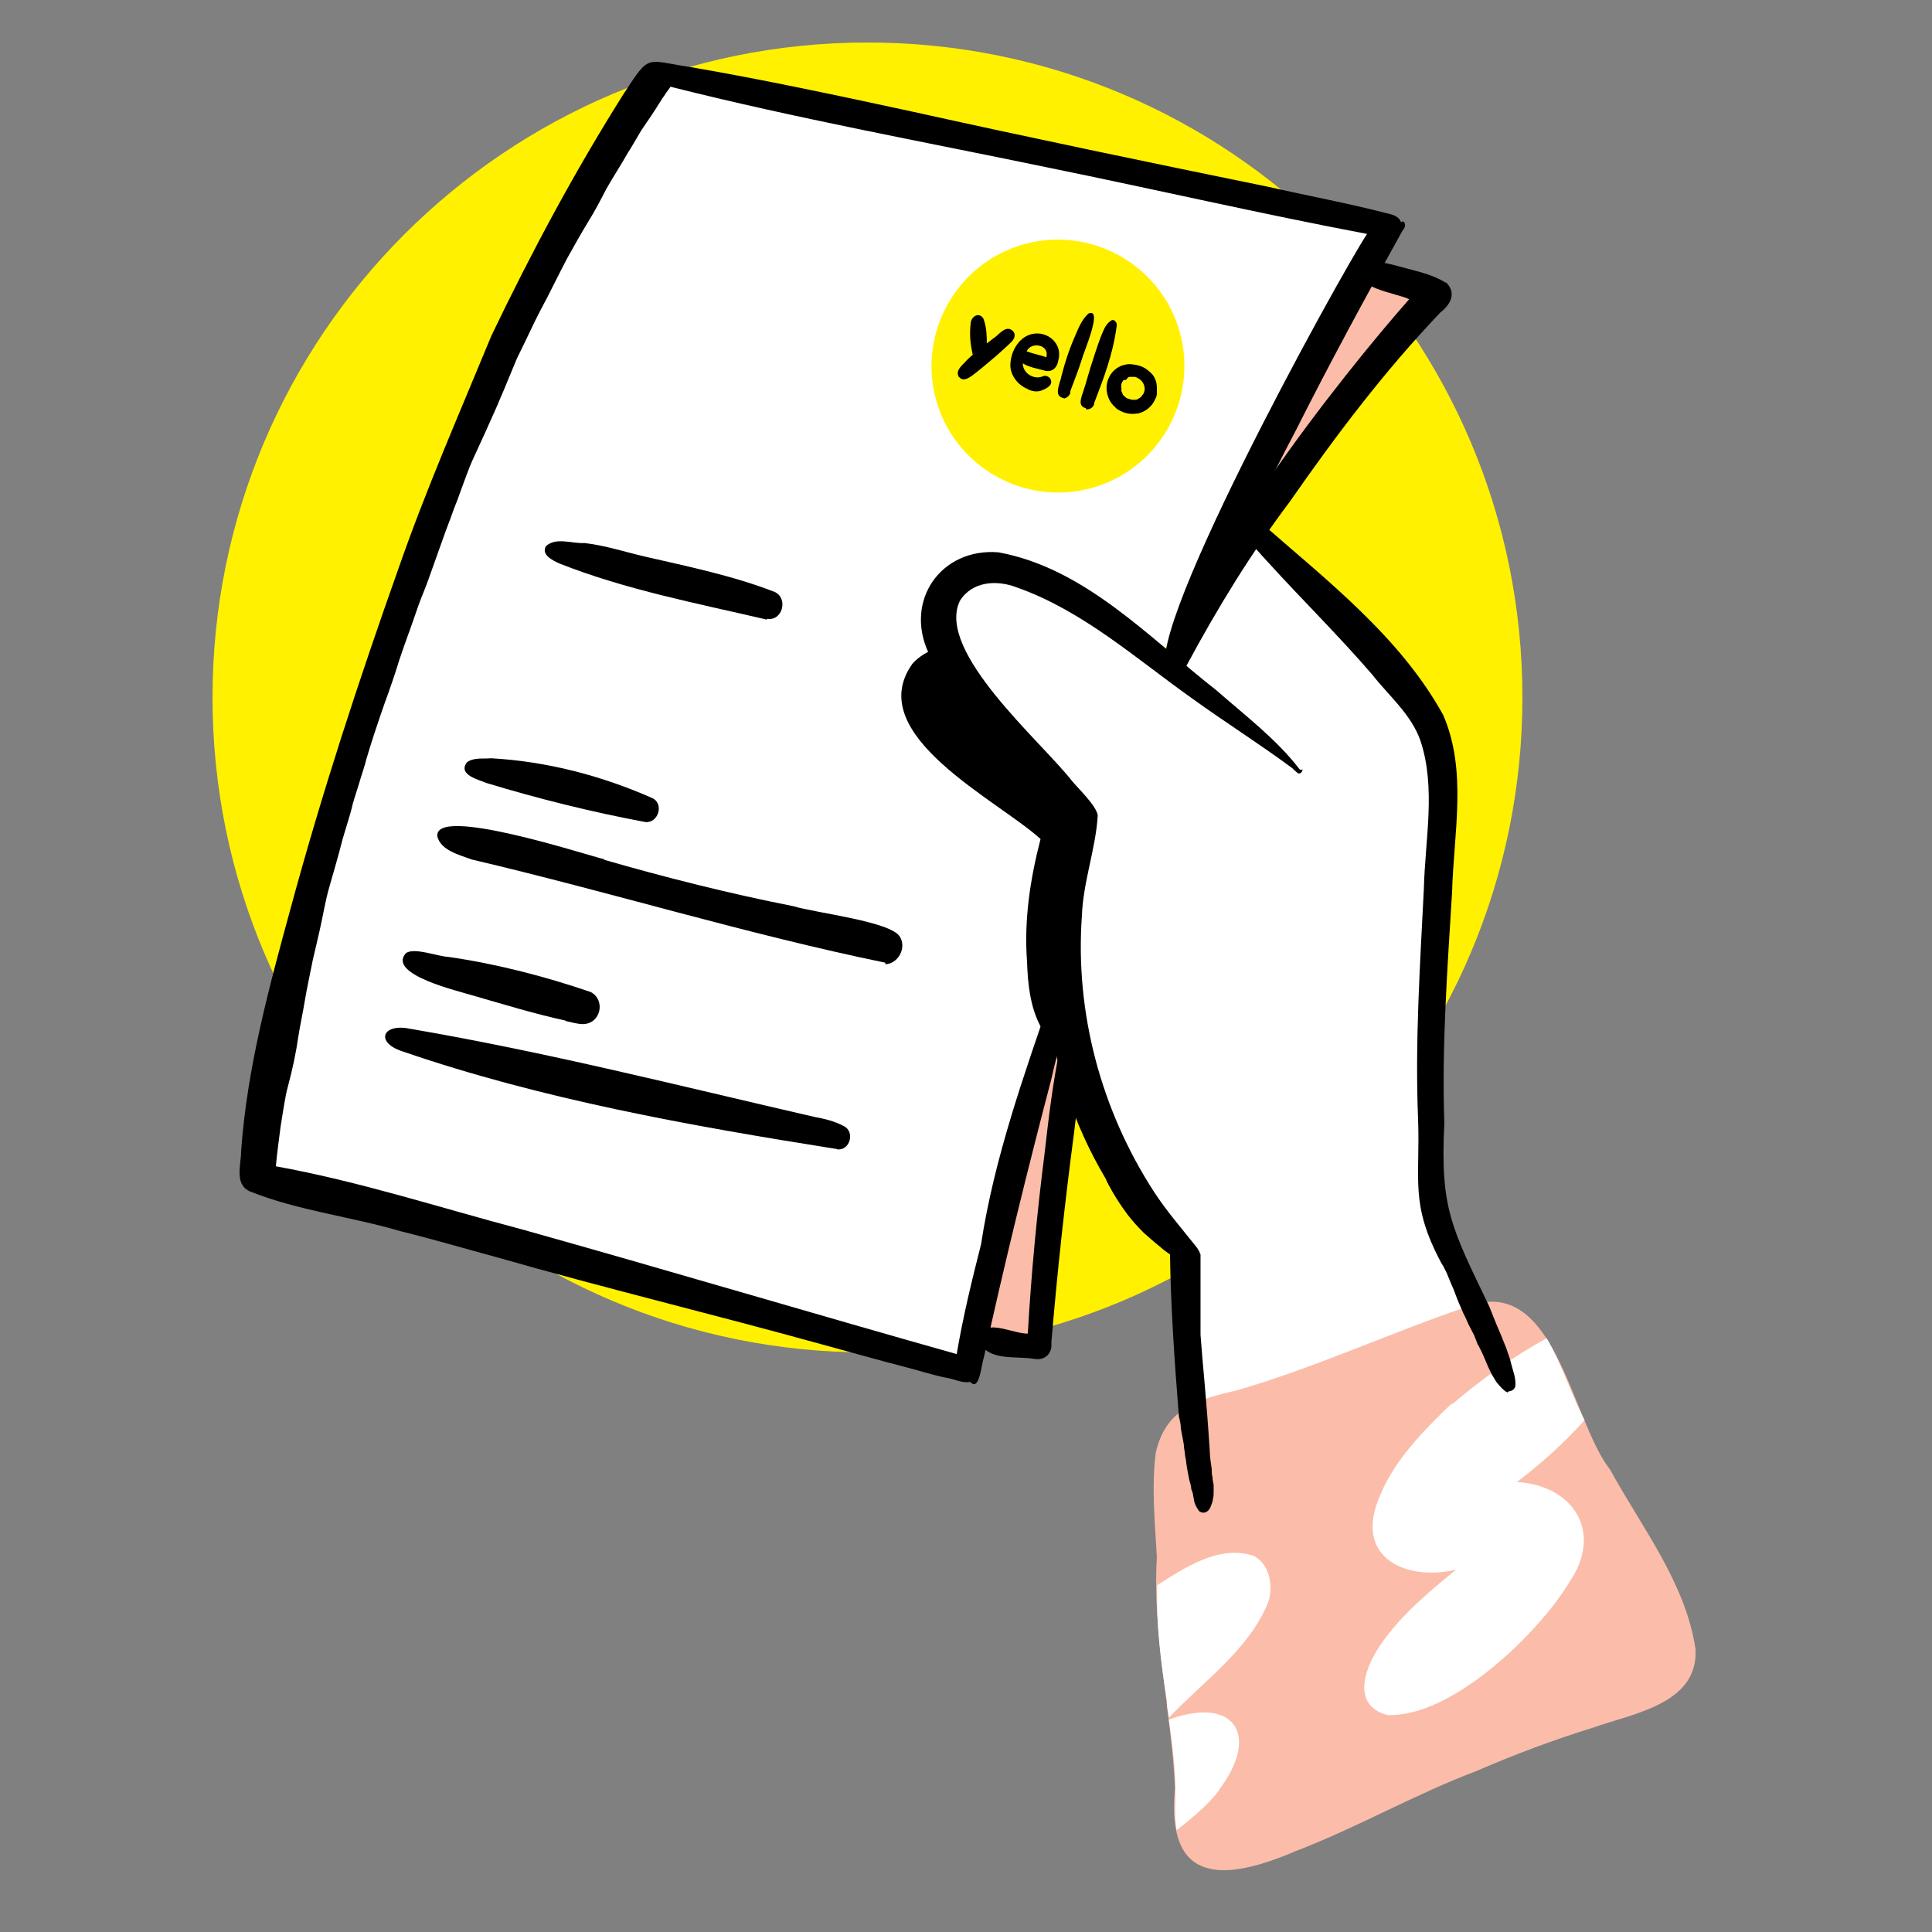 <svg width="500" height="500" viewBox="0 0 500 500" fill="none" xmlns="http://www.w3.org/2000/svg">
<rect x="0" y="0" width="500" height="500" fill="#808080" stroke="none"/>
<g clip-path="url(#clip0_31332_37190)">
<path d="M224.5 350C318.112 350 394 274.112 394 180.5C394 86.888 318.112 11 224.5 11C130.888 11 55 86.888 55 180.5C55 274.112 130.888 350 224.5 350Z" fill="#FFF100"/>
<path d="M368 75.5C363.3 84.7 356.2 90.7 350 99C345.8 104.7 338.894 109.339 335.294 115.539C328.794 125.239 321.694 134.739 315.194 144.439C304.794 161.639 294.694 179.139 286.794 197.739C281.394 211.339 276.494 225.339 273.994 239.739C270.794 258.339 276.5 271 272.5 295.5C271.6 311.2 267.3 329.1 267 345C267.9 350.7 255.2 344.3 252 345.5C250 346.3 249.3 349 249 351C249 353.4 243.294 350.739 241.894 350.439C239.894 349.939 237.794 349.839 235.894 349.639C230.494 349.139 224.894 349.639 219.594 348.439C217.194 347.839 214.894 346.739 212.694 345.739C203.294 341.039 193.194 337.739 183.194 335.039C166.694 330.939 150.094 327.739 133.794 322.939C110.794 314.739 87.394 306.139 63.094 302.839C64.194 292.839 66.694 283.339 68.394 273.539C70.794 257.639 74.994 242.239 78.794 226.839C86.094 198.139 95.394 170.039 106.294 142.539C112.494 127.739 117.594 112.439 123.994 97.839C128.394 88.939 133.094 80.339 137.094 71.439C144.694 54.839 154.194 38.939 164.894 24.039C166.994 21.439 168.994 17.539 172.894 18.939C179.694 19.839 186.494 19.839 192.994 21.939C204.894 25.239 216.894 27.939 229.094 30.239C248.994 34.039 268.794 38.539 288.294 43.939C310.094 49.239 332.294 53.039 353.994 58.339C356.594 59.839 352.294 65.439 351.394 67.139C348.194 71.039 365.894 71.939 367.294 74.239L366.994 74.039L368 75.5Z" fill="white"/>
<path d="M263.694 349.638C260.994 348.838 255.194 347.938 253.094 346.338C250.694 344.338 250.994 340.738 253.994 339.838C254.594 335.738 252.494 323.638 257.194 322.438C260.394 303.738 262.494 283.638 272.794 267.138C278.394 265.038 276.294 278.038 275.094 282.238C269.994 293.738 274.594 352.538 263.794 349.638H263.694Z" fill="#FBBDA9"/>
<path d="M327.994 122.939C327.194 122.939 327.094 121.739 327.794 121.539C334.694 106.239 342.894 91.439 351.394 76.639C353.194 72.539 356.494 71.639 360.194 74.339C363.694 72.639 367.294 76.139 365.794 79.639C356.994 90.339 349.294 101.839 340.894 112.739C339.394 115.339 335.494 125.439 332.094 123.139C330.994 124.539 329.694 122.839 328.194 122.639L327.994 122.839V122.939Z" fill="#FBBDA9"/>
<path d="M409.794 400.039C409.594 407.739 400.094 409.539 394.994 413.139C390.894 415.439 386.994 417.839 382.894 420.239C368.994 428.539 355.294 438.039 338.794 440.339C330.594 440.839 320.094 443.039 313.994 436.139V431.039C314.594 422.439 313.994 413.539 313.694 404.939C311.894 389.339 309.494 373.839 308.994 358.139C308.094 347.139 308.494 335.939 307.294 324.939C306.394 321.339 303.394 318.739 301.394 315.739C299.894 313.639 298.394 311.539 296.694 309.539C289.294 300.439 281.994 290.839 279.194 279.339C272.994 254.439 275.894 239.339 280.294 214.939C277.694 201.239 264.594 192.439 257.894 180.839C253.694 173.539 240.694 160.739 247.894 152.539C253.594 146.239 264.794 146.039 272.194 149.239C278.494 151.839 283.194 157.139 288.794 161.039C292.894 164.539 297.894 166.639 302.394 169.539C303.494 170.039 304.394 170.739 305.294 171.239C306.994 170.439 307.594 168.339 308.594 166.839C313.294 159.139 318.094 151.439 322.194 143.439C323.394 141.939 325.394 137.839 326.694 139.039C332.094 144.939 337.694 150.839 343.294 156.539C352.794 165.739 364.094 173.939 370.194 186.039C372.494 192.539 372.294 199.439 372.494 206.139C372.494 229.139 372.994 252.039 371.094 275.039C369.094 306.939 368.994 316.939 383.494 345.939C390.594 360.039 399.194 373.139 405.594 387.439C407.394 391.539 409.794 395.639 409.794 400.139L409.594 400.339L409.794 400.039Z" fill="white"/>
<path d="M438.793 426.638C439.693 441.038 422.493 443.438 412.193 447.138C401.893 450.338 391.993 454.038 382.093 458.338C366.193 464.338 351.093 473.038 335.393 479.038C316.993 486.938 301.693 487.938 304.093 462.838C303.193 442.938 298.193 423.238 299.393 403.038C298.893 393.938 297.993 384.938 299.093 376.038C301.693 364.438 309.993 362.138 320.393 359.738C340.593 353.838 359.793 344.938 379.793 338.138C402.493 329.538 406.493 367.338 416.693 380.338C424.893 395.338 436.193 409.538 438.793 426.738V426.638Z" fill="#FBBDA9"/>
<path d="M315.594 463.038C326.194 448.938 319.394 438.838 302.494 445.038C303.294 450.938 304.194 456.938 304.194 463.038C304.194 469.138 303.994 470.138 304.494 473.638C309.494 469.838 313.594 466.038 315.694 463.038H315.594Z" fill="white"/>
<path d="M301.993 440.439C301.993 441.839 302.293 443.139 302.493 444.539C311.393 435.139 323.493 426.739 328.293 414.439C329.493 410.239 328.593 404.739 324.393 402.639C315.593 399.739 306.693 405.639 299.493 410.239C299.193 420.339 300.393 430.439 302.093 440.639V440.439H301.993Z" fill="white"/>
<path d="M375.593 363.338C367.993 370.638 360.293 378.438 356.593 388.438C350.893 403.238 363.993 409.238 376.793 406.238C369.893 411.938 362.693 417.838 357.593 425.238C353.493 430.938 349.293 441.138 358.993 443.838C375.593 444.638 398.293 422.638 406.293 409.238C414.893 396.438 407.193 384.438 392.593 383.538C398.893 378.738 404.793 373.438 410.093 367.538C406.493 360.638 404.193 353.038 400.293 346.338C391.493 351.138 383.393 356.938 375.793 363.438L375.593 363.238V363.338Z" fill="white"/>
<path d="M280.393 210.14C282.093 214.64 279.293 219.54 278.293 223.84C277.193 227.44 276.593 231.14 276.193 234.74C275.593 239.74 275.093 244.74 274.993 249.74C274.993 255.04 275.293 260.74 270.493 264.24C270.493 264.54 270.493 264.84 270.693 265.14C270.693 265.94 269.593 266.24 269.293 265.64C266.593 260.54 265.993 254.64 265.793 248.84C264.993 238.14 266.593 227.54 269.293 217.14C258.393 207.14 223.093 190.14 236.093 171.84C237.893 169.54 244.693 165.24 245.893 169.84C252.693 175.54 256.493 183.94 262.393 190.34C266.793 195.34 271.793 199.74 276.093 204.54C277.793 206.24 279.593 207.84 280.493 210.14H280.393Z" fill="black"/>
<path d="M390.393 360.339C389.893 360.339 389.493 360.039 389.193 359.739C388.593 359.239 387.993 358.539 387.493 357.939C387.293 357.639 386.993 357.339 386.893 357.039C386.393 356.239 385.993 355.639 385.693 354.939C384.793 353.139 384.193 351.339 383.293 349.539C382.993 348.939 382.693 348.339 382.393 347.839C382.093 347.039 381.793 346.339 381.493 345.539C380.993 344.639 380.593 343.739 380.093 342.839C379.593 341.739 379.193 340.739 378.693 339.839C377.793 337.839 376.993 335.939 376.293 333.939C375.793 332.839 375.393 331.839 374.893 330.639C374.593 329.839 374.293 329.139 373.793 328.239C373.593 327.739 373.293 327.339 372.993 326.839C364.793 311.439 367.593 305.539 366.993 289.539C366.193 269.739 367.493 249.839 368.493 230.039C368.793 217.339 371.693 203.939 367.593 191.639C365.193 184.839 359.393 180.039 355.093 174.539C346.193 164.239 337.293 155.539 328.193 145.539C326.193 143.439 324.393 141.139 322.293 139.239C321.493 138.439 320.493 138.139 319.693 137.239C318.193 135.439 319.193 132.439 321.693 132.139C323.993 131.639 324.993 133.639 326.193 135.139C343.293 150.139 362.293 164.739 373.493 185.039C379.793 199.539 376.193 215.739 375.793 230.939C374.593 250.739 373.093 270.639 373.793 290.639C372.693 312.739 375.593 317.639 385.393 338.039C385.993 339.539 386.593 341.039 387.193 342.539C388.093 344.639 388.993 346.739 389.793 348.839C390.093 349.739 390.393 350.539 390.693 351.439C390.993 352.539 391.293 353.739 391.593 354.739C391.893 355.739 392.193 356.839 392.193 357.939C392.193 359.039 392.193 358.839 391.893 359.339C391.693 359.639 391.393 359.839 391.093 359.939C390.893 359.939 390.593 360.139 390.293 360.139L390.093 360.439L390.393 360.339Z" fill="black"/>
<path d="M337.093 199.139C337.093 199.939 336.193 200.539 335.693 199.939C335.393 199.639 334.893 199.339 334.493 198.839C325.993 192.539 317.093 186.939 308.493 180.739C293.993 170.439 280.193 158.039 263.193 152.039C258.093 150.039 251.593 150.339 248.393 155.539C242.193 168.639 269.393 191.839 277.293 201.939C278.993 204.039 283.793 208.539 284.093 211.039C283.593 219.639 280.293 228.239 279.993 237.039C278.193 262.139 284.993 287.339 298.593 308.339C301.893 313.439 305.993 318.139 309.893 323.039C309.893 323.239 310.093 323.339 310.193 323.539C310.193 323.539 310.193 323.839 310.393 323.839C310.393 324.139 310.593 324.439 310.693 324.639V345.439C311.193 352.539 312.193 361.439 313.093 375.639C313.093 377.139 313.393 378.639 313.593 380.139C313.593 380.939 313.593 381.639 313.793 382.239C313.793 383.039 313.993 383.739 314.093 384.339V386.139C314.093 386.739 314.093 387.339 313.893 387.939C313.893 388.539 313.593 389.139 313.393 389.739C313.193 390.339 312.793 390.939 312.293 391.239C311.993 391.439 311.493 391.539 311.193 391.439C310.993 391.439 310.893 391.439 310.593 391.239C310.393 391.239 310.293 390.939 310.093 390.739C309.793 390.239 309.493 389.839 309.293 389.239C308.993 388.639 308.993 387.839 308.793 387.139C308.793 386.539 308.493 385.939 308.293 385.339C308.293 384.539 307.993 383.839 307.793 383.039C307.493 381.539 307.193 380.039 306.993 378.539C306.993 377.939 306.793 377.339 306.693 376.739C306.693 375.839 306.393 374.939 306.393 374.039C306.193 372.539 305.793 371.039 305.593 369.539C305.593 368.439 305.293 367.439 305.093 366.539C303.993 352.639 302.993 338.539 302.793 324.639C301.893 324.039 301.093 323.439 300.193 322.639C298.793 321.539 297.493 320.339 296.093 319.139C294.593 317.639 293.193 316.139 291.893 314.439C290.393 312.439 288.993 310.339 287.793 308.239C287.193 307.139 286.593 306.139 286.093 304.939C269.893 277.739 265.393 242.739 277.793 213.239C268.893 205.839 261.193 197.039 253.593 188.439C248.293 182.539 243.493 176.239 240.293 168.939C233.993 155.339 243.593 141.739 258.393 142.939C280.793 147.039 297.393 165.039 314.793 178.639C322.193 185.139 330.393 191.339 336.293 199.039L336.593 199.239L337.093 199.139Z" fill="black"/>
<path d="M275.693 266.939C274.593 268.139 274.592 269.839 274.292 271.339C272.492 280.139 271.393 289.139 270.393 298.039C268.393 313.739 266.893 329.439 265.993 345.139C262.493 345.139 257.093 342.239 254.393 344.239C253.193 345.139 252.992 346.839 253.792 348.039C256.692 352.139 262.993 350.939 267.393 351.639C270.293 352.239 272.393 350.439 272.093 347.439C273.593 329.339 275.593 311.039 277.993 292.939C278.893 284.939 280.092 276.939 280.292 268.939C280.292 266.639 277.392 265.339 275.792 266.939H275.693Z" fill="black"/>
<path d="M374.093 73.139C370.793 71.039 366.793 70.239 363.193 69.239C359.993 68.439 355.193 66.639 352.493 69.239C349.593 74.539 361.593 75.839 364.693 77.439C347.893 96.439 305.193 149.939 304.293 173.839C305.693 175.039 306.593 172.939 307.193 172.039C315.093 157.339 323.793 143.139 333.793 129.839C345.693 112.739 358.293 96.039 372.793 80.839C375.393 78.839 376.993 75.839 374.293 73.139H374.093Z" fill="black"/>
<path d="M362.593 57.539C361.993 55.839 360.293 55.539 358.693 55.139C348.593 52.539 338.293 50.639 328.193 48.339C297.393 42.039 266.593 35.639 235.893 28.839C216.893 24.739 197.793 20.639 178.593 17.339C166.993 15.639 168.293 13.739 161.493 24.139C148.793 44.239 137.493 65.339 127.193 86.839C118.993 106.739 110.293 126.539 103.193 146.939C92.894 175.939 83.293 205.239 75.194 235.139C69.594 255.639 63.894 276.539 62.394 298.039C62.394 301.539 60.593 306.539 64.694 308.339C77.194 313.339 90.793 314.839 103.693 318.639C112.193 320.739 120.293 323.139 128.793 325.439C156.393 333.339 184.593 340.139 212.393 347.839C219.793 349.839 227.093 351.939 234.493 353.839C237.993 354.739 241.293 355.839 244.793 356.539C246.893 356.839 248.993 358.039 251.093 357.639C253.493 360.339 253.993 352.939 254.593 351.439C259.893 327.239 265.793 303.239 272.093 279.239C273.893 271.039 276.493 263.239 278.093 255.039C278.593 252.439 274.793 251.439 273.693 253.639C273.193 254.739 272.793 255.939 272.293 256.939C264.993 278.239 257.293 299.739 253.893 322.039C251.493 331.439 249.193 340.939 247.593 350.439C209.993 339.839 172.493 328.639 134.993 318.139C113.793 312.539 92.993 305.739 71.394 301.839C71.694 298.339 72.194 295.039 72.594 291.739C72.894 289.739 73.194 287.939 73.493 286.139C73.793 284.339 74.094 282.639 74.594 280.839C75.694 276.739 76.594 272.539 77.194 268.339C77.694 265.139 78.394 262.039 78.894 258.939C79.493 255.339 80.293 251.839 80.993 248.239C81.594 245.839 82.094 243.439 82.694 240.939C83.594 237.039 84.194 233.039 85.293 229.339C86.394 225.439 87.594 221.439 88.594 217.439C89.493 214.239 90.594 211.139 91.293 208.039C91.894 205.939 92.694 203.639 93.293 201.539C93.793 199.839 94.394 198.239 94.793 196.539C96.194 191.739 97.793 187.039 99.493 182.139C100.893 178.339 102.193 174.539 103.393 170.639C104.893 166.139 106.593 161.739 108.093 157.239C108.993 154.639 110.093 152.239 110.993 149.639C112.193 146.339 113.393 142.839 114.593 139.539C115.493 136.939 116.593 134.239 117.493 131.639C118.093 130.139 118.693 128.639 119.193 127.139C120.293 124.239 121.193 121.439 122.493 118.639C124.593 114.139 126.693 109.439 128.693 104.939C129.493 102.939 130.393 101.039 131.093 99.239C131.993 97.139 132.893 94.839 133.793 92.739C135.293 89.739 136.693 86.739 138.193 83.639C139.293 81.339 140.493 79.139 141.693 76.839C143.393 73.539 144.993 70.239 146.793 66.839C148.593 63.639 150.293 60.539 152.193 57.439C153.893 54.739 155.393 51.839 156.893 48.939C158.693 45.739 160.693 42.739 162.493 39.539C163.593 37.839 164.493 36.239 165.493 34.539C166.093 33.439 166.893 32.439 167.593 31.339C168.993 29.339 170.293 27.239 171.493 25.339C171.993 24.739 172.393 23.939 172.893 23.339C173.093 23.039 173.393 22.739 173.493 22.439C205.993 30.639 238.893 36.639 271.593 43.439C299.093 49.039 326.293 55.339 353.793 60.539C346.693 71.239 291.993 170.539 302.893 174.339C305.793 175.539 311.693 159.539 313.293 156.639C320.593 141.539 327.493 126.139 335.393 111.339C344.193 93.839 353.493 76.739 362.993 59.639C363.793 58.839 363.893 57.639 362.993 57.239L362.793 57.439L362.593 57.539Z" fill="black"/>
<path d="M216.393 297.34C178.593 291.34 140.393 284.54 104.293 272.14C96.993 269.84 98.893 264.74 106.093 266.24C141.293 272.24 175.893 281.04 210.693 289.04C213.393 289.54 215.993 290.14 218.393 291.44C221.393 292.94 219.893 297.94 216.593 297.44L216.393 297.24V297.34Z" fill="black"/>
<path d="M166.994 212.738C153.094 210.138 139.394 206.738 125.894 202.638C123.794 201.738 118.494 200.538 120.794 197.338C122.494 195.938 125.194 196.438 127.094 196.238C141.494 197.038 155.694 200.738 168.794 206.538C171.994 208.038 170.294 213.138 166.994 212.738Z" fill="black"/>
<path d="M198.394 160.339C180.394 156.139 161.994 152.639 144.794 145.839C142.994 145.039 139.994 143.539 141.294 141.339C143.894 138.939 148.094 140.739 151.294 140.539C156.594 141.139 161.694 142.839 166.894 144.039C178.194 146.639 189.894 149.039 200.594 153.239C204.094 155.039 202.394 160.839 198.494 160.139V160.339H198.394Z" fill="black"/>
<path d="M229.095 249.138C193.095 241.738 157.895 230.838 122.095 222.438C118.895 221.238 114.195 220.138 113.195 216.538C111.995 208.238 151.595 221.238 156.595 222.438H156.095C172.395 227.138 188.695 231.238 205.395 234.538C210.795 236.238 230.595 238.438 232.895 242.438C234.695 245.338 232.395 249.538 228.995 249.538L229.195 249.238L229.095 249.138Z" fill="black"/>
<path d="M146.394 264.139C138.194 262.339 130.394 259.939 122.394 257.639C118.894 256.539 100.194 252.239 104.994 246.739C106.994 245.039 113.294 247.539 115.994 247.639C128.494 249.439 140.894 252.639 152.894 256.739C156.794 258.839 155.494 264.939 150.894 265.039C149.394 265.039 147.894 264.539 146.394 264.239V264.039V264.139Z" fill="black"/>
<path d="M268.494 62.439C286.294 59.539 303.194 71.639 306.094 89.439C308.994 107.239 296.894 124.139 279.094 127.039C261.294 129.939 244.394 117.839 241.494 100.039C238.594 82.239 250.694 65.339 268.494 62.439Z" fill="#FFF100"/>
<path d="M248.094 97.439C247.194 95.739 249.194 94.439 250.194 93.239C252.294 91.139 254.694 89.439 256.994 87.639C258.494 86.739 260.194 84.039 261.994 85.539C263.094 86.439 262.494 87.839 261.694 88.539C260.494 89.739 259.094 90.939 257.894 92.039C256.094 93.539 254.394 95.039 252.594 96.439C251.394 97.339 249.394 99.139 248.194 97.539H247.994L248.094 97.439Z" fill="black"/>
<path d="M251.694 91.538C251.094 88.938 250.894 86.438 251.194 83.838C251.194 82.038 253.294 80.538 254.494 82.438C255.394 84.738 255.394 87.238 255.394 89.738C255.394 92.238 255.394 92.638 253.894 92.938C252.994 93.138 252.094 92.638 251.794 91.738L251.594 91.538H251.694Z" fill="black"/>
<path d="M265.893 100.639C263.593 99.739 261.693 97.439 261.493 94.939C261.293 91.439 263.493 87.239 267.093 86.439C271.193 85.539 275.093 89.039 273.893 93.239C273.593 95.239 272.193 96.539 270.093 95.839C268.293 95.339 266.293 95.039 264.693 94.039C264.693 96.639 267.693 98.439 269.993 97.339C270.593 97.139 271.193 97.339 271.693 97.839C272.893 99.539 270.893 100.539 269.593 101.039C268.393 101.539 266.993 101.239 265.993 100.739L265.893 100.639ZM270.593 92.439H270.793C271.693 89.239 266.893 88.239 265.693 90.939C267.393 91.539 268.893 91.839 270.493 92.339L270.693 92.539L270.593 92.439Z" fill="black"/>
<path d="M275.293 103.04C272.393 102.54 274.493 98.94 274.693 97.34C275.593 93.84 276.693 90.44 278.193 87.04C279.093 84.94 279.993 82.64 281.693 81.14C285.593 79.44 280.293 91.54 279.993 92.94C279.093 95.84 277.993 98.54 276.993 101.24V101.74C276.693 102.54 275.893 103.14 275.193 103.14H275.393L275.293 103.04Z" fill="black"/>
<path d="M280.995 105.64C278.595 105.04 280.095 102.34 280.495 100.84C281.095 99.04 281.595 97.04 282.195 95.139C283.095 92.439 283.895 89.74 284.895 87.139C285.495 85.74 285.995 84.139 287.195 83.24C287.695 82.74 288.295 82.639 288.695 83.24C289.195 83.74 288.995 84.439 288.895 85.04C287.995 91.639 285.595 98.04 283.195 104.24C283.195 105.34 282.095 106.04 281.095 105.94V105.74L280.995 105.64Z" fill="black"/>
<path d="M288.694 105.44C287.294 104.34 286.594 102.74 286.394 100.94C286.194 98.64 287.294 96.44 289.094 95.24C290.294 94.44 291.994 94.04 293.294 94.34C293.794 94.34 294.394 94.54 294.794 94.64C295.994 94.94 297.094 95.74 297.994 96.64C298.894 97.54 299.394 98.94 299.394 100.24V101.94C299.394 102.74 298.894 103.34 298.594 104.04C297.694 105.54 296.194 106.64 294.394 107.04H294.094C292.094 107.34 290.194 106.74 288.694 105.54V105.44ZM290.794 98.34C289.894 99.24 289.894 100.74 290.494 101.84C290.494 102.14 290.794 102.34 291.094 102.64C291.394 102.94 291.694 103.14 292.194 103.24C292.694 103.44 293.294 103.54 293.894 103.44C294.494 103.34 294.394 103.44 294.494 103.24H294.294C294.594 103.24 294.794 103.04 295.094 102.94C295.394 102.74 295.594 102.64 295.694 102.34C295.894 102.14 295.994 102.04 296.194 101.74C296.194 101.74 296.394 101.44 296.494 101.24C296.494 101.24 296.494 100.94 296.694 100.94V98.84C296.694 98.64 296.494 98.54 296.394 98.24C296.394 98.24 296.194 97.94 296.094 97.94C296.094 97.94 295.894 97.64 295.794 97.44C295.794 97.44 295.494 97.24 295.494 97.14C295.494 97.14 295.294 97.14 295.194 96.94C295.194 96.94 294.894 96.94 294.694 96.74H293.294C293.094 96.74 292.994 96.74 292.794 96.94C292.794 96.94 292.494 96.94 292.494 97.14C292.494 97.14 292.194 97.34 292.194 97.44L291.894 97.74C291.694 97.94 291.594 98.04 291.394 98.34H290.794Z" fill="black"/>
<path d="M295.394 104.438C294.794 104.138 294.794 103.538 294.894 103.038C295.194 102.838 295.394 102.738 295.494 102.438C296.594 101.338 296.394 99.738 295.494 98.638C294.994 98.138 294.394 97.738 293.794 97.538H292.394C291.794 97.538 291.294 97.838 290.894 98.138C290.094 98.938 289.994 99.938 290.294 100.838C289.194 100.838 289.794 98.738 289.994 98.138C290.494 96.638 292.294 95.538 293.794 96.038C295.594 96.338 297.394 97.438 297.694 99.338C298.194 100.438 297.394 103.838 295.894 104.138C294.394 104.438 295.394 104.138 295.294 104.138V104.338L295.394 104.438Z" fill="black"/>
</g>
<defs>
<clipPath id="clip0_31332_37190">
<rect width="500" height="500" fill="white"/>
</clipPath>
</defs>
</svg>
